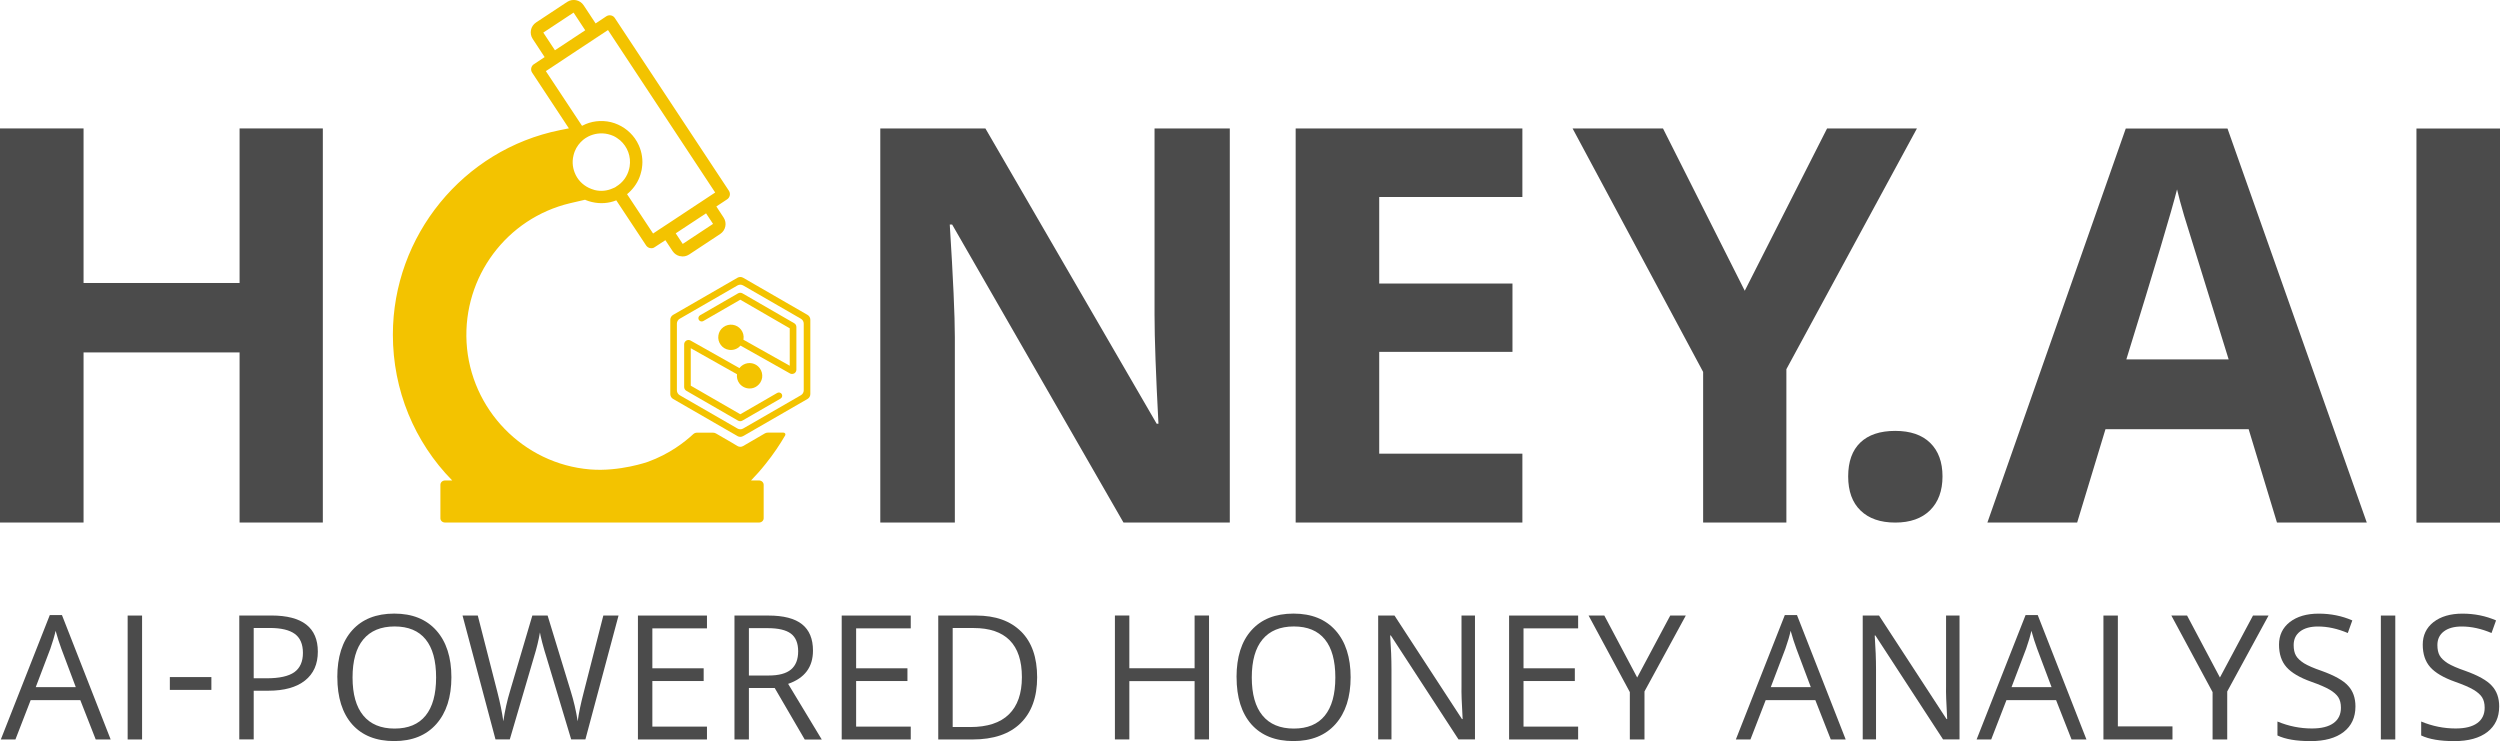<?xml version="1.0" encoding="UTF-8"?>
<svg xmlns="http://www.w3.org/2000/svg" id="Capa_2" viewBox="0 0 575.38 170.58">
  <defs>
    <style>.cls-1{fill:#f3c300;}.cls-2{fill:#4b4b4b;}</style>
  </defs>
  <g id="Capa_1-2">
    <path class="cls-2" d="m447.07,109.65c0,3.31-.96,5.9-2.86,7.79-1.91,1.88-4.57,2.83-8,2.83s-6.09-.92-7.99-2.76c-1.91-1.84-2.86-4.46-2.86-7.86s.93-6,2.79-7.79c1.86-1.79,4.54-2.69,8.03-2.69s6.18.92,8.06,2.76c1.88,1.84,2.83,4.41,2.83,7.72Z"></path>
    <path class="cls-2" d="m74.3,29.56v90.7h-19.16v-39.15H19.23v39.15H0V29.56h19.23v35.57h35.91V29.56h19.16Z"></path>
    <path class="cls-2" d="m283.04,29.56v90.7h-24.47l-39.43-68.58h-.55c.78,12.41,1.17,21.05,1.17,25.92v42.66h-17.16V29.56h24.19l39.42,67.96h.41c-.6-11.35-.9-19.69-.9-25.02V29.56h17.3Z"></path>
    <path class="cls-2" d="m350.38,104.41v15.85h-52.18V29.56h52.18v15.78h-32.95v19.92h30.67v15.72h-30.67v23.43h32.95Z"></path>
    <path class="cls-2" d="m411.14,120.27h-19.16v-34.67l-30.05-56.04h20.81l18.82,37.36,18.95-37.36h20.68l-30.05,55.41v35.29Z"></path>
    <path class="cls-2" d="m544.71,120.27h-20.66l-6.52-21.49h-32.95l-6.52,21.49h-20.66l31.85-90.69h23.41l32.06,90.69Zm-55.33-37.55h23.55l-10.23-33.02c-.73-2.47-1.28-4.51-1.65-6.11-1.24,4.94-5.13,17.99-11.67,39.13Z"></path>
    <path class="cls-2" d="m575.38,120.28h-19.23V29.58h19.23v90.7Z"></path>
    <path class="cls-1" d="m169.74,63.92l-14.82,8.55c-.4.23-.65.66-.65,1.12v17.11c0,.46.25.89.65,1.12l14.82,8.55c.4.23.89.23,1.29,0l14.82-8.55c.4-.23.65-.66.65-1.12v-17.11c0-.46-.25-.89-.65-1.12l-14.82-8.55c-.4-.23-.89-.23-1.29,0Zm14.59,27.04l-13.3,7.67c-.4.23-.89.23-1.29,0l-13.3-7.67c-.4-.23-.65-.66-.65-1.12v-15.36c0-.46.25-.89.65-1.12l13.3-7.67c.4-.23.89-.23,1.29,0l13.3,7.67c.4.23.65.66.65,1.12v15.36c0,.46-.25.89-.65,1.12Z"></path>
    <path class="cls-1" d="m179.64,91.74l-8.77,5.06c-.15.09-.32.14-.49.14s-.35-.05-.5-.12l-11.92-6.88c-.3-.18-.5-.5-.5-.87v-9.83c0-.33.18-.65.47-.84.27-.18.64-.2.94-.06l11.32,6.38c.15-.21.35-.41.58-.58.52-.38,1.12-.58,1.73-.58.9,0,1.78.41,2.36,1.19.47.62.65,1.4.55,2.17-.12.76-.52,1.44-1.15,1.91-.52.4-1.12.58-1.73.58-.9,0-1.78-.41-2.36-1.17-.47-.62-.64-1.38-.55-2.11l-10.64-5.99v8.62l11.4,6.58,8.5-4.91c.36-.21.84-.09,1.05.27.2.36.08.84-.29,1.03Z"></path>
    <path class="cls-1" d="m183.29,75.23v9.85c0,.33-.17.65-.46.84-.17.09-.35.15-.53.15-.14,0-.29-.03-.43-.09l-11.43-6.44c-.14.15-.29.3-.46.43-.52.38-1.11.58-1.75.58-.14,0-.27,0-.43-.03-.78-.11-1.46-.52-1.91-1.14-.47-.62-.67-1.4-.55-2.17.11-.78.52-1.46,1.14-1.91,1.29-.96,3.13-.7,4.09.59.47.62.67,1.4.55,2.17,0,.05-.02.08-.03.12l10.67,6v-8.62l-11.38-6.58-8.51,4.91c-.36.21-.82.08-1.03-.27-.21-.36-.09-.84.27-1.05l8.77-5.06c.3-.17.68-.17.99,0l11.92,6.88c.3.17.5.5.5.85Z"></path>
    <path class="cls-1" d="m164.09,99.58h-3.67c-.33,0-.63.12-.87.34-1.99,1.84-5.45,4.56-10.43,6.37,0,0-6.52,2.31-13.31,1.75-15.36-1.26-27.57-13.83-28.43-29.25-.82-15.08,9.21-28.56,23.86-32.03l3.41-.79c.06.04.15.06.22.1.42.18.88.31,1.33.42,1.95.47,3.91.31,5.64-.38l6.87,10.39c.2.29.51.51.85.59h.04c.38.09.78.03,1.07-.2l2.47-1.61,1.67,2.53c.4.59.98.98,1.64,1.14h.1c.7.18,1.43.03,2.05-.37l7.16-4.73c1.26-.83,1.61-2.53.78-3.78l-1.67-2.55,2.49-1.65c.64-.42.83-1.3.41-1.95l-26.26-39.76c-.42-.67-1.32-.83-1.96-.41l-2.46,1.64h-.01s-2.75-4.17-2.75-4.17c-.83-1.26-2.53-1.61-3.79-.78l-7.16,4.73c-1.26.83-1.61,2.53-.78,3.78l2.75,4.19-2.46,1.63c-.67.42-.85,1.32-.41,1.96l8.45,12.81-2.05.41c-22.28,4.49-38.46,24.32-38.46,47.08,0,12.77,4.96,24.7,13.66,33.55h-1.65c-.61,0-1.07.45-1.07,1v7.7c0,.54.45.98,1.07.98h72.26c.6,0,1.07-.44,1.07-.98v-7.7c0-.54-.47-1-1.07-1h-1.84c1.1-1.13,2.23-2.39,3.34-3.79,1.84-2.28,3.32-4.52,4.52-6.58.17-.29-.05-.64-.38-.64h-3.63c-.23,0-.45.06-.65.17l-3.78,2.2-1.24.72c-.41.24-.91.23-1.31-.01l-1.16-.7-3.8-2.2c-.2-.11-.42-.17-.65-.17Zm-22.27-56.63s-.03.03-.04.03c-.07.03-.13.07-.2.12-.01.01-.04.04-.06.04-.19.07-.37.18-.54.23-1.26.56-2.68.72-4.11.37-.25-.06-.51-.16-.78-.26-1.58-.59-2.84-1.73-3.56-3.15-.69-1.38-.94-2.94-.54-4.55.07-.34.18-.64.29-.94.42-1.08,1.11-1.96,1.96-2.68.01-.01.06-.03.09-.06h.01c.07-.03.15-.1.2-.16.1-.06.18-.12.26-.18.19-.12.4-.25.61-.35,1.36-.67,2.94-.91,4.51-.54.45.1.85.25,1.26.42.56.26,1.08.63,1.55,1.01,1.68,1.48,2.56,3.72,2.18,6.05-.01.16-.06.32-.1.48-.42,1.8-1.54,3.25-3,4.11Zm15.31,13.19l-1.61-2.44,6.98-4.6,1.61,2.43-6.98,4.61ZM125.04,7.5l6.97-4.6,2.68,4.07-6.97,4.6-2.68-4.07Zm.59,8.87l2.47-1.63,3.51-2.33,5.83-3.86.15-.09,2.34-1.54,24.67,37.39-1.29.85-2.37,1.57h-.01l-6.97,4.61-1.19.78-1.19.78-1.27.85-5.99-9.06c.29-.23.56-.48.82-.75,1.17-1.2,2.05-2.69,2.44-4.44.09-.26.12-.54.16-.81.29-1.83,0-3.62-.7-5.21-.26-.59-.57-1.13-.94-1.65-1.29-1.8-3.21-3.15-5.5-3.72-2.28-.53-4.6-.22-6.51.79-.03.01-.1.04-.13.06l-.03-.04-8.3-12.55Z"></path>
    <path class="cls-1" d="m137.44,8.55l-5.83,3.86,5.84-3.85s.09-.07.13-.1l-.15.09Z"></path>
    <path class="cls-1" d="m152.77,52.12l1.19-.78h0s-1.19.78-1.19.78Z"></path>
    <path class="cls-2" d="m25.46,170.19h-3.43l-3.55-9.06H7.06l-3.51,9.06H.19l11.27-28.63h2.8l11.21,28.63Zm-17.23-12.05h9.21l-3.32-8.84c-.45-1.21-.89-2.59-1.32-4.12-.26,1.19-.67,2.56-1.21,4.12l-3.36,8.84Z"></path>
    <path class="cls-2" d="m32.7,170.19h-3.32v-28.52h3.32v28.52Z"></path>
    <path class="cls-2" d="m48.65,158.78h-9.56v-2.95h9.56v2.95Z"></path>
    <path class="cls-2" d="m62.46,141.66c7.12,0,10.69,2.77,10.69,8.32,0,2.88-.99,5.09-2.96,6.65-1.97,1.56-4.79,2.34-8.44,2.34h-3.36v11.21h-3.32v-28.52h7.39Zm-4.07,2.88v11.57h2.99c2.92,0,5.04-.47,6.37-1.41,1.31-.95,1.97-2.43,1.97-4.43s-.62-3.46-1.86-4.37c-1.24-.91-3.16-1.37-5.77-1.37h-3.71Z"></path>
    <path class="cls-2" d="m77.63,155.87c0-4.66,1.14-8.27,3.44-10.82,2.29-2.55,5.51-3.83,9.67-3.83s7.38,1.3,9.69,3.89c2.3,2.59,3.46,6.18,3.46,10.75s-1.16,8.17-3.47,10.78c-2.31,2.61-5.55,3.92-9.7,3.92s-7.37-1.28-9.66-3.84c-2.28-2.59-3.42-6.21-3.42-10.87Zm20.33-8.72c-1.6-1.98-3.99-2.97-7.14-2.97s-5.56,1-7.21,2.99c-1.65,1.99-2.47,4.91-2.47,8.75s.82,6.76,2.47,8.76c1.65,2,4.05,3,7.2,3s5.53-.99,7.14-2.98c1.61-1.99,2.42-4.91,2.42-8.78s-.8-6.79-2.41-8.77Z"></path>
    <path class="cls-2" d="m142.36,141.66l-7.63,28.52h-3.27l-5.74-19.1c-.22-.66-.53-1.73-.93-3.21-.32-1.27-.49-2.04-.52-2.32-.29,1.73-.74,3.61-1.37,5.64l-5.57,18.99h-3.29l-7.59-28.52h3.51l4.51,17.62c.64,2.49,1.09,4.73,1.37,6.72.35-2.4.87-4.73,1.56-7l5.12-17.34h3.51l5.35,17.51c.66,2.11,1.19,4.39,1.58,6.83.23-1.79.7-4.05,1.41-6.76l4.49-17.58h3.51Z"></path>
    <path class="cls-2" d="m162.71,167.22v2.97h-15.89v-28.52h15.89v2.95h-12.57v9.19h11.81v2.93h-11.81v10.49h12.57Z"></path>
    <path class="cls-2" d="m172.36,158.33v11.86h-3.32v-28.52h7.82c3.48,0,6.06.67,7.74,2.01,1.68,1.34,2.51,3.36,2.51,6.06,0,3.79-1.91,6.34-5.72,7.65l7.74,12.81h-3.92l-6.91-11.86h-5.94Zm0-13.76v10.9h4.55c2.33,0,4.04-.46,5.14-1.38,1.1-.92,1.65-2.32,1.65-4.19s-.56-3.24-1.67-4.07c-1.11-.84-2.9-1.26-5.35-1.26h-4.31Z"></path>
    <path class="cls-2" d="m209.61,167.22v2.97h-15.89v-28.52h15.89v2.95h-12.57v9.19h11.81v2.93h-11.81v10.49h12.57Z"></path>
    <path class="cls-2" d="m235.02,145.35c2.46,2.46,3.68,5.97,3.68,10.53s-1.28,8.09-3.83,10.58c-2.55,2.49-6.23,3.73-11.04,3.73h-7.89v-28.52h8.73c4.44,0,7.88,1.23,10.34,3.68Zm-11.73,21.98c3.95,0,6.92-.97,8.91-2.92,1.99-1.94,2.99-4.8,2.99-8.56s-.93-6.59-2.8-8.48-4.64-2.83-8.32-2.83h-4.81v22.78h4.03Z"></path>
    <path class="cls-2" d="m278.26,141.66v28.52h-3.32v-13.42h-15.02v13.42h-3.32v-28.52h3.32v12.14h15.02v-12.14h3.32Z"></path>
    <path class="cls-2" d="m284.59,155.87c0-4.66,1.14-8.27,3.44-10.82,2.29-2.55,5.51-3.83,9.67-3.83s7.38,1.3,9.69,3.89c2.3,2.59,3.46,6.18,3.46,10.75s-1.16,8.17-3.47,10.78c-2.31,2.61-5.55,3.92-9.7,3.92s-7.37-1.28-9.66-3.84c-2.28-2.59-3.42-6.21-3.42-10.87Zm20.33-8.72c-1.6-1.98-3.99-2.97-7.14-2.97s-5.56,1-7.21,2.99c-1.65,1.99-2.47,4.91-2.47,8.75s.82,6.76,2.47,8.76c1.65,2,4.05,3,7.2,3s5.53-.99,7.14-2.98c1.61-1.99,2.42-4.91,2.42-8.78s-.8-6.79-2.41-8.77Z"></path>
    <path class="cls-2" d="m336.37,141.66h3.1v28.52h-3.79l-15.58-23.93h-.15c.2,2.9.3,5.48.3,7.72v16.21h-3.06v-28.52h3.75l15.54,23.84h.15c-.22-3.74-.3-6.24-.26-7.48v-16.36Z"></path>
    <path class="cls-2" d="m363.21,167.22v2.97h-15.89v-28.52h15.89v2.95h-12.57v9.19h11.81v2.93h-11.81v10.49h12.57Z"></path>
    <path class="cls-2" d="m378.47,170.19h-3.36v-10.9l-9.49-17.62h3.62l7.56,14.26,7.61-14.26h3.58l-9.51,17.47v11.05Z"></path>
    <path class="cls-2" d="m424.78,170.19h-3.42l-3.56-9.06h-11.42l-3.51,9.06h-3.36l11.27-28.63h2.8l11.21,28.63Zm-17.23-12.05h9.21l-3.32-8.84c-.45-1.21-.89-2.59-1.32-4.12-.26,1.19-.66,2.56-1.21,4.12l-3.36,8.84Z"></path>
    <path class="cls-2" d="m447.89,141.66h3.1v28.52h-3.79l-15.58-23.93h-.15c.2,2.9.3,5.48.3,7.72v16.21h-3.06v-28.52h3.75l15.54,23.84h.15c-.22-3.74-.3-6.24-.26-7.48v-16.36Z"></path>
    <path class="cls-2" d="m480.19,170.19h-3.42l-3.56-9.06h-11.42l-3.51,9.06h-3.36l11.27-28.63h2.8l11.21,28.63Zm-17.23-12.05h9.21l-3.32-8.84c-.45-1.21-.89-2.59-1.32-4.12-.26,1.19-.66,2.56-1.21,4.12l-3.36,8.84Z"></path>
    <path class="cls-2" d="m500,170.19h-15.89v-28.52h3.32v25.51h12.57v3.01Z"></path>
    <path class="cls-2" d="m512.59,170.19h-3.36v-10.9l-9.49-17.62h3.62l7.56,14.26,7.61-14.26h3.58l-9.51,17.47v11.05Z"></path>
    <path class="cls-2" d="m542.11,162.6c0,2.51-.91,4.47-2.72,5.87-1.81,1.4-4.35,2.1-7.61,2.1s-5.8-.43-7.62-1.3v-3.21c2.57,1.07,5.22,1.6,7.93,1.6,2.18,0,3.84-.41,4.98-1.24,1.13-.82,1.7-2,1.7-3.53,0-.98-.2-1.78-.6-2.41-.4-.62-1.07-1.21-2.01-1.76s-2.35-1.16-4.23-1.82c-2.64-.94-4.54-2.06-5.69-3.36-1.15-1.3-1.72-3.03-1.72-5.18s.82-3.88,2.47-5.18c1.68-1.3,3.9-1.95,6.67-1.95s5.34.52,7.73,1.56l-1.04,2.9c-2.36-1-4.64-1.5-6.85-1.5-1.76,0-3.14.38-4.13,1.14-.99.76-1.48,1.8-1.48,3.13,0,1.01.18,1.82.53,2.43.35.61.97,1.19,1.85,1.76.91.55,2.24,1.13,3.99,1.73,3,1.07,5.06,2.22,6.16,3.45,1.13,1.21,1.69,2.8,1.69,4.75Z"></path>
    <path class="cls-2" d="m551.28,170.19h-3.32v-28.52h3.32v28.52Z"></path>
    <path class="cls-2" d="m575.19,162.6c0,2.51-.91,4.47-2.72,5.87-1.81,1.4-4.35,2.1-7.61,2.1s-5.8-.43-7.62-1.3v-3.21c2.57,1.07,5.22,1.6,7.93,1.6,2.18,0,3.84-.41,4.98-1.24,1.13-.82,1.7-2,1.7-3.53,0-.98-.2-1.78-.6-2.41-.4-.62-1.07-1.21-2.01-1.76s-2.35-1.16-4.23-1.82c-2.64-.94-4.54-2.06-5.69-3.36-1.15-1.3-1.72-3.03-1.72-5.18s.82-3.88,2.47-5.18c1.68-1.3,3.9-1.95,6.67-1.95s5.34.52,7.73,1.56l-1.04,2.9c-2.36-1-4.64-1.5-6.85-1.5-1.76,0-3.14.38-4.13,1.14-.99.76-1.48,1.8-1.48,3.13,0,1.01.18,1.82.53,2.43.35.61.97,1.19,1.85,1.76.91.55,2.24,1.13,3.99,1.73,3,1.07,5.06,2.22,6.16,3.45,1.13,1.21,1.69,2.8,1.69,4.75Z"></path>
  </g>
</svg>
